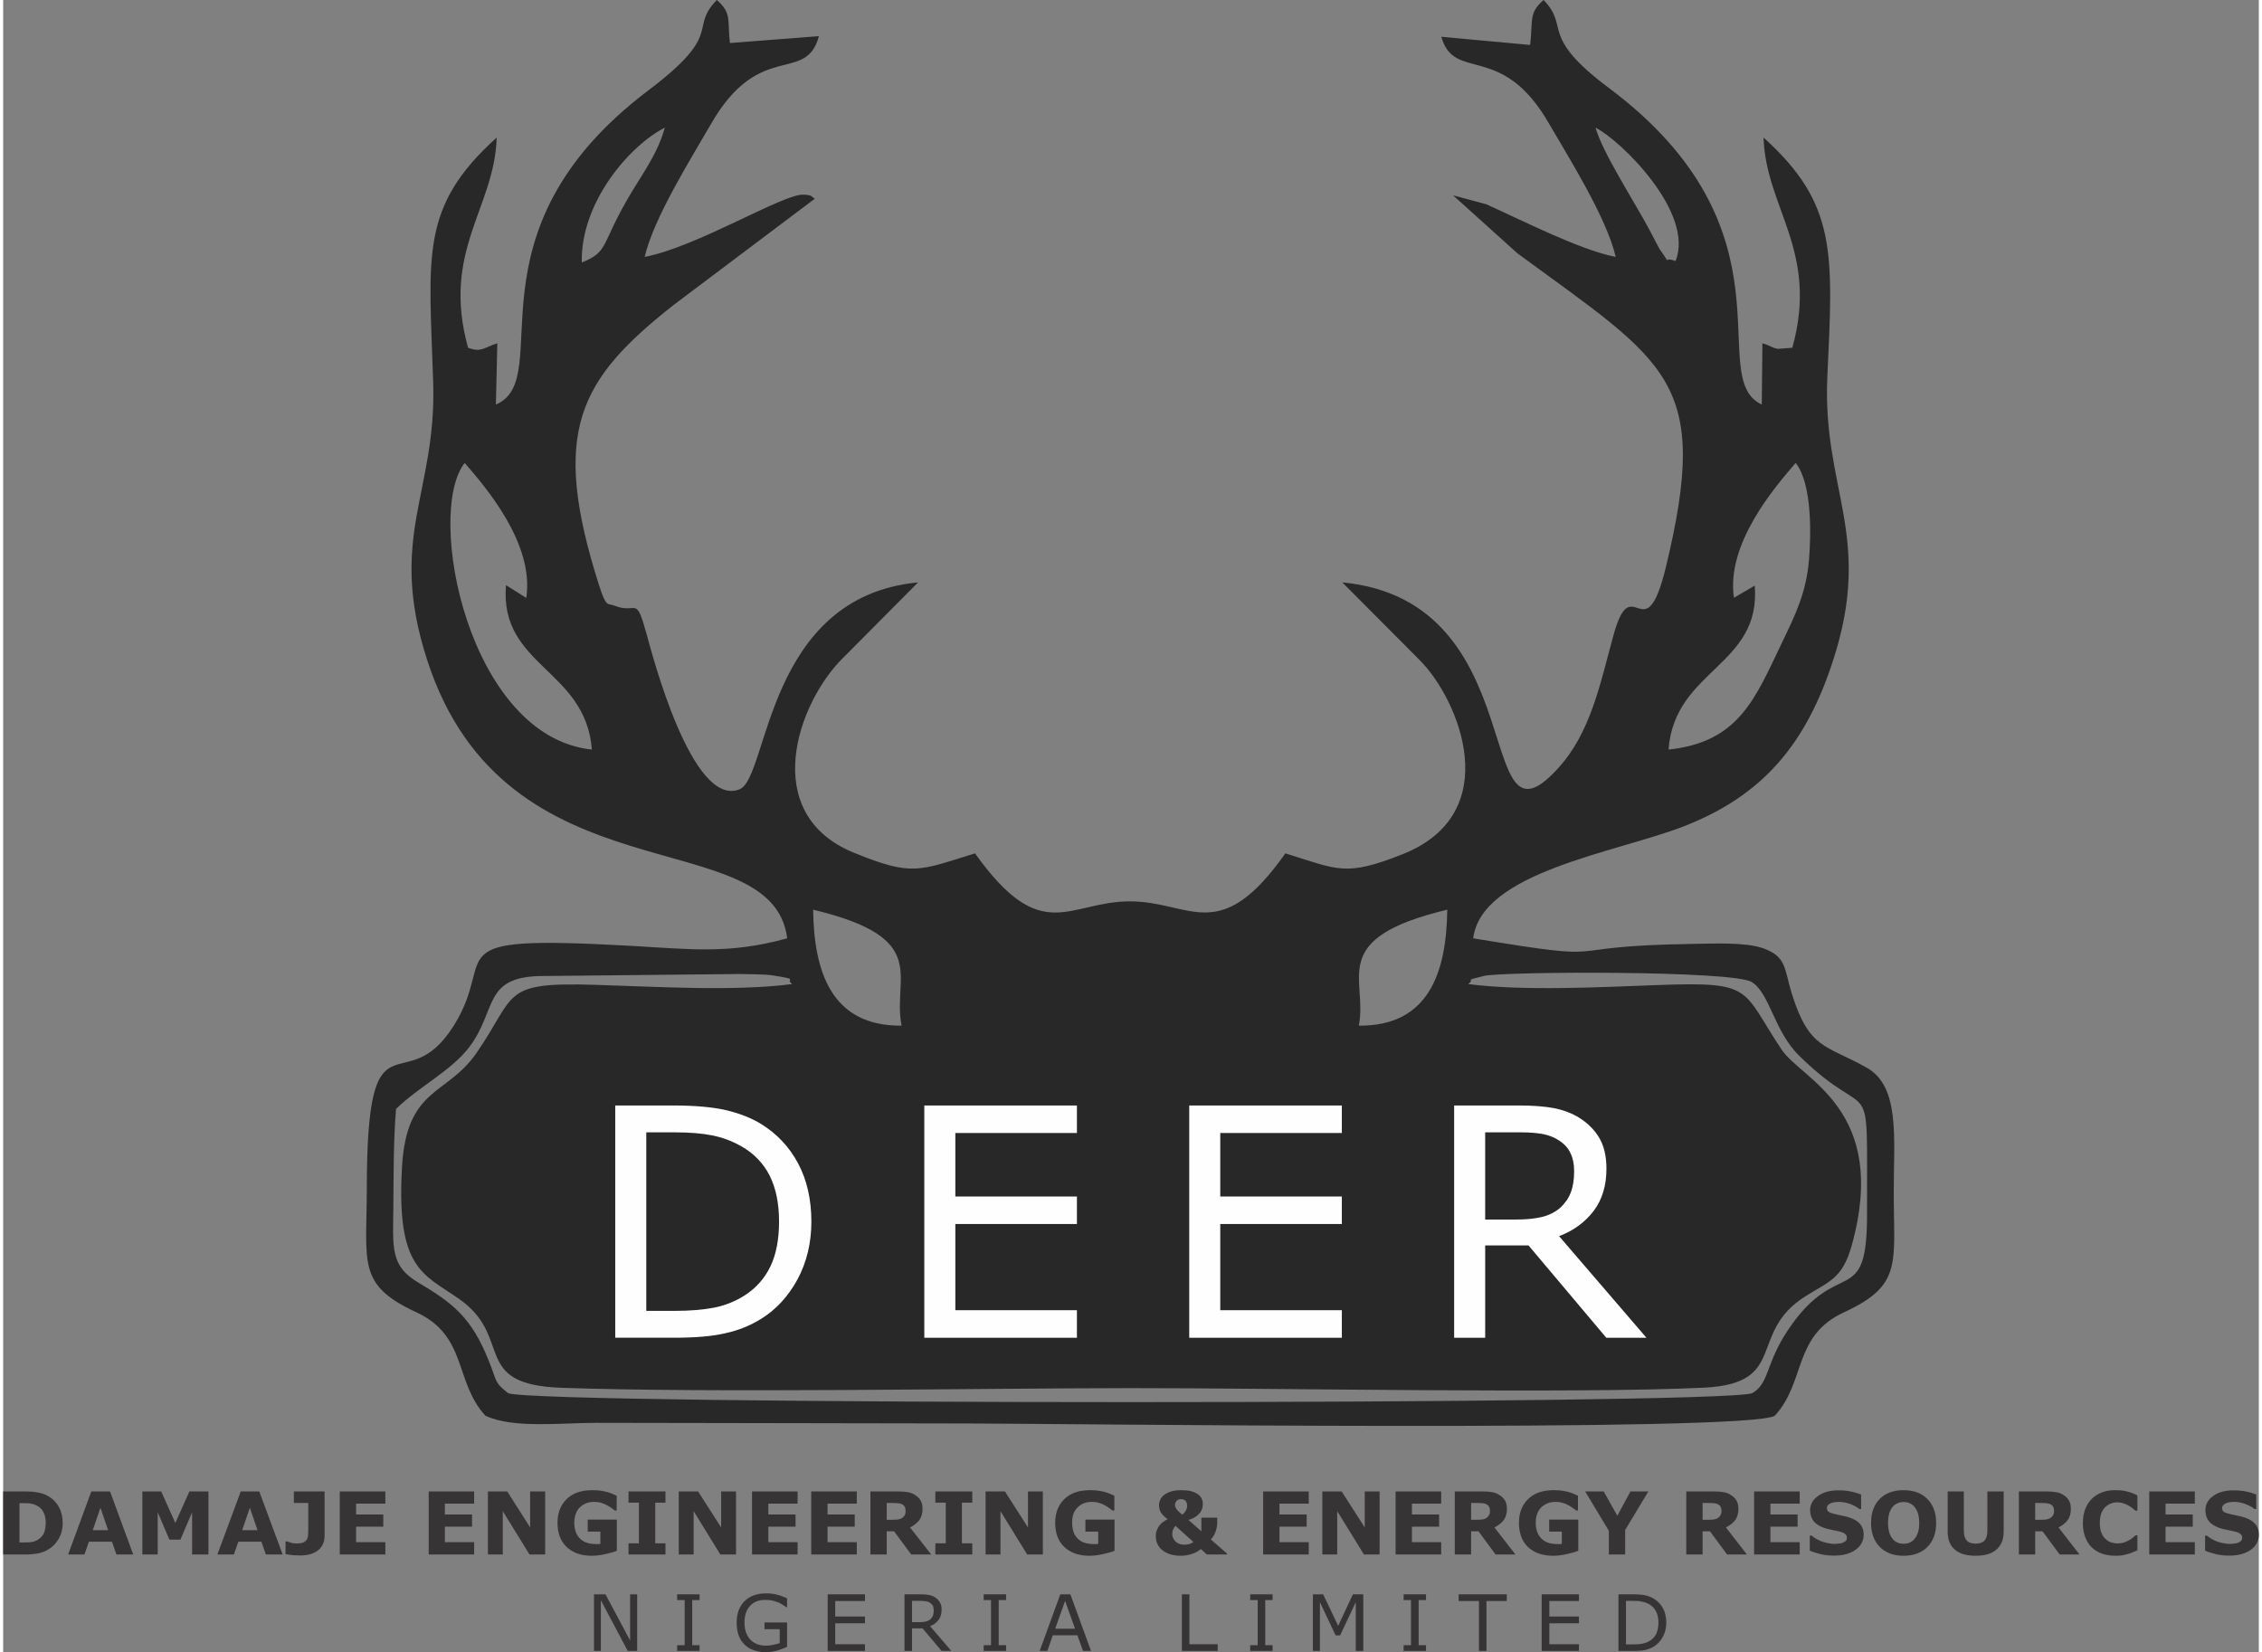 <?xml version="1.0" encoding="UTF-8"?>
<!DOCTYPE svg PUBLIC "-//W3C//DTD SVG 1.1//EN" "http://www.w3.org/Graphics/SVG/1.1/DTD/svg11.dtd">
<!-- Creator: CorelDRAW 2017 -->
<svg xmlns="http://www.w3.org/2000/svg" xml:space="preserve" width="141px" height="103px" version="1.1" style="shape-rendering:geometricPrecision; text-rendering:geometricPrecision; image-rendering:optimizeQuality; fill-rule:evenodd; clip-rule:evenodd"
viewBox="0 0 141 103.29"
 xmlns:xlink="http://www.w3.org/1999/xlink">
 <rect x="0" y="0" width="141" height="103.29" fill="#808080" stroke="none"/>
 <defs>
  <style type="text/css">
   <![CDATA[
    .fil1 {fill:#282828}
    .fil2 {fill:#FEFEFE;fill-rule:nonzero}
    .fil0 {fill:#373435;fill-rule:nonzero}
   ]]>
  </style>
 </defs>
 <g id="Layer_x0020_1">
  <g id="_2137778770912">
   <path class="fil0" d="M3.72 95.21c0,0.37 -0.08,0.7 -0.25,0.99 -0.17,0.29 -0.38,0.51 -0.64,0.66 -0.19,0.12 -0.4,0.2 -0.63,0.25 -0.23,0.04 -0.5,0.07 -0.81,0.07l-1.39 0 0 -3.94 1.43 0c0.32,0 0.6,0.03 0.83,0.08 0.23,0.05 0.43,0.13 0.58,0.23 0.28,0.16 0.49,0.39 0.65,0.67 0.15,0.28 0.23,0.61 0.23,0.99zm-1.06 -0.01c0,-0.26 -0.04,-0.48 -0.14,-0.66 -0.09,-0.19 -0.24,-0.33 -0.44,-0.43 -0.11,-0.05 -0.21,-0.09 -0.32,-0.11 -0.11,-0.02 -0.27,-0.03 -0.49,-0.03l-0.25 0 0 2.46 0.25 0c0.24,0 0.42,-0.01 0.53,-0.03 0.11,-0.02 0.22,-0.06 0.33,-0.12 0.18,-0.1 0.32,-0.25 0.41,-0.42 0.08,-0.18 0.12,-0.4 0.12,-0.66zm5.47 1.98l-1.05 0 -0.28 -0.8 -1.44 0 -0.28 0.8 -1.02 0 1.45 -3.94 1.17 0 1.45 3.94zm-1.57 -1.52l-0.48 -1.4 -0.48 1.4 0.96 0zm6.27 1.52l-1.02 0 0 -2.64 -0.73 1.71 -0.69 0 -0.73 -1.71 0 2.64 -0.96 0 0 -3.94 1.18 0 0.88 1.97 0.88 -1.97 1.19 0 0 3.94zm4.64 0l-1.05 0 -0.28 -0.8 -1.44 0 -0.28 0.8 -1.03 0 1.46 -3.94 1.16 0 1.46 3.94zm-1.57 -1.52l-0.48 -1.4 -0.48 1.4 0.96 0zm4.19 0.36c0,0.17 -0.03,0.33 -0.09,0.48 -0.06,0.15 -0.16,0.28 -0.28,0.39 -0.13,0.11 -0.28,0.19 -0.46,0.25 -0.18,0.06 -0.41,0.1 -0.68,0.1 -0.18,0 -0.35,-0.01 -0.51,-0.02 -0.16,-0.02 -0.3,-0.04 -0.42,-0.06l0 -0.8 0.09 0c0.09,0.03 0.17,0.06 0.27,0.09 0.09,0.03 0.2,0.04 0.35,0.04 0.18,0 0.32,-0.02 0.42,-0.07 0.1,-0.05 0.17,-0.12 0.22,-0.21 0.04,-0.08 0.06,-0.18 0.06,-0.28 0.01,-0.1 0.01,-0.24 0.01,-0.4l0 -1.57 -0.9 0 0 -0.72 1.92 0 0 2.78zm3.8 1.16l-2.85 0 0 -3.94 2.85 0 0 0.76 -1.83 0 0 0.68 1.7 0 0 0.76 -1.7 0 0 0.97 1.83 0 0 0.77zm5.55 0l-2.84 0 0 -3.94 2.84 0 0 0.76 -1.83 0 0 0.68 1.7 0 0 0.76 -1.7 0 0 0.97 1.83 0 0 0.77zm4.44 0l-0.98 0 -1.67 -2.71 0 2.71 -0.93 0 0 -3.94 1.21 0 1.43 2.25 0 -2.25 0.94 0 0 3.94zm4.48 -0.23c-0.17,0.07 -0.41,0.14 -0.7,0.2 -0.29,0.07 -0.58,0.11 -0.87,0.11 -0.67,0 -1.19,-0.19 -1.57,-0.55 -0.38,-0.36 -0.57,-0.87 -0.57,-1.51 0,-0.61 0.19,-1.11 0.57,-1.48 0.38,-0.38 0.92,-0.56 1.6,-0.56 0.26,0 0.51,0.02 0.74,0.07 0.24,0.04 0.5,0.14 0.79,0.28l0 0.92 -0.12 0c-0.05,-0.04 -0.12,-0.09 -0.21,-0.16 -0.1,-0.07 -0.19,-0.12 -0.28,-0.17 -0.1,-0.06 -0.22,-0.11 -0.36,-0.15 -0.13,-0.04 -0.28,-0.06 -0.43,-0.06 -0.18,0 -0.35,0.03 -0.49,0.08 -0.15,0.06 -0.28,0.14 -0.4,0.25 -0.11,0.1 -0.2,0.24 -0.26,0.4 -0.06,0.16 -0.1,0.35 -0.1,0.56 0,0.44 0.12,0.77 0.35,1 0.23,0.24 0.57,0.35 1.03,0.35 0.04,0 0.08,0 0.13,0 0.04,0 0.09,-0.01 0.12,-0.01l0 -0.77 -0.79 0 0 -0.75 1.82 0 0 1.95zm3.04 0.23l-2.31 0 0 -0.7 0.65 0 0 -2.54 -0.65 0 0 -0.7 2.31 0 0 0.7 -0.64 0 0 2.54 0.64 0 0 0.7zm4.41 0l-0.98 0 -1.67 -2.71 0 2.71 -0.93 0 0 -3.94 1.21 0 1.44 2.25 0 -2.25 0.93 0 0 3.94zm3.85 0l-2.85 0 0 -3.94 2.85 0 0 0.76 -1.83 0 0 0.68 1.7 0 0 0.76 -1.7 0 0 0.97 1.83 0 0 0.77zm3.7 0l-2.85 0 0 -3.94 2.85 0 0 0.76 -1.83 0 0 0.68 1.7 0 0 0.76 -1.7 0 0 0.97 1.83 0 0 0.77zm3.05 -2.74c0,-0.1 -0.02,-0.18 -0.06,-0.25 -0.04,-0.07 -0.11,-0.13 -0.2,-0.17 -0.07,-0.02 -0.15,-0.04 -0.24,-0.05 -0.09,0 -0.2,-0.01 -0.32,-0.01l-0.36 0 0 1.05 0.31 0c0.16,0 0.29,0 0.4,-0.02 0.11,-0.02 0.2,-0.05 0.27,-0.11 0.07,-0.05 0.12,-0.11 0.16,-0.18 0.03,-0.06 0.04,-0.15 0.04,-0.26zm1.6 2.74l-1.25 0 -1.07 -1.45 -0.46 0 0 1.45 -1.02 0 0 -3.94 1.71 0c0.23,0 0.43,0.01 0.6,0.04 0.16,0.02 0.32,0.08 0.47,0.17 0.14,0.09 0.26,0.2 0.35,0.34 0.09,0.14 0.13,0.32 0.13,0.53 0,0.29 -0.07,0.53 -0.2,0.71 -0.14,0.18 -0.33,0.33 -0.58,0.46l1.32 1.69zm2.57 0l-2.31 0 0 -0.7 0.65 0 0 -2.54 -0.65 0 0 -0.7 2.31 0 0 0.7 -0.65 0 0 2.54 0.65 0 0 0.7zm4.41 0l-0.98 0 -1.67 -2.71 0 2.71 -0.93 0 0 -3.94 1.21 0 1.44 2.25 0 -2.25 0.93 0 0 3.94zm4.48 -0.23c-0.17,0.07 -0.41,0.14 -0.7,0.2 -0.29,0.07 -0.58,0.11 -0.87,0.11 -0.67,0 -1.19,-0.19 -1.57,-0.55 -0.38,-0.36 -0.57,-0.87 -0.57,-1.51 0,-0.61 0.19,-1.11 0.57,-1.48 0.39,-0.38 0.92,-0.56 1.6,-0.56 0.26,0 0.51,0.02 0.74,0.07 0.24,0.04 0.5,0.14 0.79,0.28l0 0.92 -0.12 0c-0.05,-0.04 -0.12,-0.09 -0.21,-0.16 -0.1,-0.07 -0.19,-0.12 -0.28,-0.17 -0.1,-0.06 -0.22,-0.11 -0.36,-0.15 -0.13,-0.04 -0.28,-0.06 -0.43,-0.06 -0.18,0 -0.34,0.03 -0.49,0.08 -0.15,0.06 -0.28,0.14 -0.39,0.25 -0.12,0.1 -0.2,0.24 -0.27,0.4 -0.06,0.16 -0.09,0.35 -0.09,0.56 0,0.44 0.11,0.77 0.34,1 0.23,0.24 0.58,0.35 1.03,0.35 0.04,0 0.08,0 0.13,0 0.04,0 0.09,-0.01 0.13,-0.01l0 -0.77 -0.8 0 0 -0.75 1.82 0 0 1.95zm7.03 0.23l-1.26 0 -0.37 -0.34c-0.17,0.14 -0.37,0.25 -0.58,0.31 -0.21,0.07 -0.44,0.11 -0.67,0.11 -0.49,0 -0.87,-0.12 -1.15,-0.34 -0.28,-0.22 -0.42,-0.52 -0.42,-0.88 0,-0.15 0.02,-0.28 0.07,-0.39 0.04,-0.11 0.1,-0.21 0.17,-0.3 0.07,-0.09 0.15,-0.16 0.24,-0.22 0.09,-0.06 0.18,-0.12 0.26,-0.16 -0.07,-0.05 -0.15,-0.11 -0.21,-0.17 -0.07,-0.06 -0.13,-0.13 -0.18,-0.2 -0.05,-0.06 -0.08,-0.14 -0.11,-0.22 -0.02,-0.09 -0.04,-0.18 -0.04,-0.28 0,-0.13 0.03,-0.24 0.08,-0.35 0.05,-0.11 0.13,-0.21 0.24,-0.29 0.11,-0.09 0.26,-0.16 0.44,-0.22 0.18,-0.06 0.4,-0.08 0.66,-0.08 0.21,0 0.4,0.02 0.57,0.06 0.16,0.04 0.3,0.1 0.42,0.18 0.11,0.07 0.19,0.16 0.25,0.27 0.05,0.1 0.08,0.22 0.08,0.34 0,0.08 -0.01,0.17 -0.03,0.27 -0.03,0.09 -0.07,0.18 -0.13,0.27 -0.07,0.09 -0.16,0.18 -0.28,0.26 -0.11,0.08 -0.26,0.15 -0.46,0.21l0.81 0.71 0 -0.85 0.99 0 0 0.29c0,0.21 -0.04,0.41 -0.11,0.6 -0.07,0.19 -0.17,0.35 -0.29,0.47l1.01 0.88 0 0.06zm-2.49 -3.06c0,-0.09 -0.02,-0.16 -0.05,-0.21 -0.02,-0.06 -0.06,-0.1 -0.1,-0.13 -0.04,-0.02 -0.08,-0.04 -0.13,-0.05 -0.05,-0.01 -0.08,-0.01 -0.11,-0.01 -0.03,0 -0.06,0 -0.1,0.01 -0.04,0.01 -0.08,0.03 -0.13,0.06 -0.03,0.02 -0.07,0.06 -0.09,0.11 -0.03,0.04 -0.05,0.11 -0.05,0.19 0,0.1 0.05,0.2 0.13,0.3 0.08,0.1 0.19,0.2 0.33,0.3 0.1,-0.08 0.17,-0.17 0.22,-0.26 0.05,-0.09 0.08,-0.2 0.08,-0.31zm0.39 2.28l-1.12 -1.01c-0.04,0.04 -0.08,0.1 -0.13,0.19 -0.05,0.09 -0.07,0.19 -0.07,0.3 0,0.12 0.02,0.22 0.07,0.31 0.05,0.09 0.1,0.16 0.17,0.21 0.07,0.06 0.15,0.1 0.24,0.13 0.08,0.02 0.17,0.04 0.25,0.04 0.12,0 0.23,-0.01 0.32,-0.04 0.09,-0.02 0.18,-0.07 0.27,-0.13zm7.21 0.78l-2.85 0 0 -3.94 2.85 0 0 0.76 -1.83 0 0 0.68 1.7 0 0 0.76 -1.7 0 0 0.97 1.83 0 0 0.77zm4.43 0l-0.98 0 -1.67 -2.71 0 2.71 -0.93 0 0 -3.94 1.21 0 1.44 2.25 0 -2.25 0.93 0 0 3.94zm3.85 0l-2.85 0 0 -3.94 2.85 0 0 0.76 -1.83 0 0 0.68 1.7 0 0 0.76 -1.7 0 0 0.97 1.83 0 0 0.77zm3.05 -2.74c0,-0.1 -0.02,-0.18 -0.06,-0.25 -0.04,-0.07 -0.11,-0.13 -0.2,-0.17 -0.07,-0.02 -0.15,-0.04 -0.24,-0.05 -0.09,0 -0.2,-0.01 -0.32,-0.01l-0.36 0 0 1.05 0.31 0c0.16,0 0.29,0 0.4,-0.02 0.11,-0.02 0.2,-0.05 0.27,-0.11 0.07,-0.05 0.12,-0.11 0.15,-0.18 0.04,-0.06 0.05,-0.15 0.05,-0.26zm1.59 2.74l-1.24 0 -1.07 -1.45 -0.46 0 0 1.45 -1.02 0 0 -3.94 1.7 0c0.24,0 0.44,0.01 0.6,0.04 0.17,0.02 0.33,0.08 0.47,0.17 0.15,0.09 0.27,0.2 0.36,0.34 0.08,0.14 0.13,0.32 0.13,0.53 0,0.29 -0.07,0.53 -0.2,0.71 -0.14,0.18 -0.33,0.33 -0.58,0.46l1.31 1.69zm3.93 -0.23c-0.18,0.07 -0.41,0.14 -0.7,0.2 -0.29,0.07 -0.58,0.11 -0.87,0.11 -0.67,0 -1.2,-0.19 -1.58,-0.55 -0.37,-0.36 -0.56,-0.87 -0.56,-1.51 0,-0.61 0.19,-1.11 0.57,-1.48 0.38,-0.38 0.92,-0.56 1.6,-0.56 0.26,0 0.51,0.02 0.74,0.07 0.24,0.04 0.5,0.14 0.78,0.28l0 0.92 -0.11 0c-0.05,-0.04 -0.12,-0.09 -0.22,-0.16 -0.09,-0.07 -0.18,-0.12 -0.27,-0.17 -0.1,-0.06 -0.22,-0.11 -0.36,-0.15 -0.14,-0.04 -0.28,-0.06 -0.43,-0.06 -0.18,0 -0.35,0.03 -0.49,0.08 -0.15,0.06 -0.28,0.14 -0.4,0.25 -0.11,0.1 -0.2,0.24 -0.26,0.4 -0.07,0.16 -0.1,0.35 -0.1,0.56 0,0.44 0.12,0.77 0.35,1 0.23,0.24 0.57,0.35 1.03,0.35 0.03,0 0.08,0 0.12,0 0.05,0 0.09,-0.01 0.13,-0.01l0 -0.77 -0.79 0 0 -0.75 1.82 0 0 1.95zm4.38 -3.71l-1.45 2.41 0 1.53 -1.02 0 0 -1.48 -1.48 -2.46 1.16 0 0.85 1.52 0.82 -1.52 1.12 0zm4.57 1.2c0,-0.1 -0.02,-0.18 -0.06,-0.25 -0.04,-0.07 -0.11,-0.13 -0.2,-0.17 -0.07,-0.02 -0.15,-0.04 -0.24,-0.05 -0.09,0 -0.2,-0.01 -0.32,-0.01l-0.36 0 0 1.05 0.31 0c0.16,0 0.29,0 0.4,-0.02 0.11,-0.02 0.2,-0.05 0.27,-0.11 0.07,-0.05 0.12,-0.11 0.15,-0.18 0.04,-0.06 0.05,-0.15 0.05,-0.26zm1.59 2.74l-1.24 0 -1.07 -1.45 -0.46 0 0 1.45 -1.02 0 0 -3.94 1.7 0c0.24,0 0.44,0.01 0.6,0.04 0.17,0.02 0.33,0.08 0.47,0.17 0.15,0.09 0.27,0.2 0.36,0.34 0.08,0.14 0.13,0.32 0.13,0.53 0,0.29 -0.07,0.53 -0.2,0.71 -0.14,0.18 -0.33,0.33 -0.58,0.46l1.31 1.69zm3.3 0l-2.85 0 0 -3.94 2.85 0 0 0.76 -1.83 0 0 0.68 1.7 0 0 0.76 -1.7 0 0 0.97 1.83 0 0 0.77zm4 -1.24c0,0.38 -0.17,0.7 -0.5,0.94 -0.33,0.24 -0.77,0.37 -1.34,0.37 -0.32,0 -0.61,-0.03 -0.85,-0.09 -0.24,-0.06 -0.47,-0.13 -0.68,-0.22l0 -0.94 0.11 0c0.21,0.17 0.45,0.3 0.71,0.39 0.26,0.08 0.51,0.13 0.74,0.13 0.07,0 0.15,-0.01 0.25,-0.02 0.1,-0.01 0.18,-0.02 0.24,-0.05 0.08,-0.03 0.14,-0.07 0.2,-0.12 0.05,-0.05 0.07,-0.12 0.07,-0.21 0,-0.09 -0.04,-0.16 -0.11,-0.22 -0.07,-0.07 -0.18,-0.11 -0.32,-0.15 -0.15,-0.03 -0.3,-0.07 -0.47,-0.1 -0.16,-0.03 -0.32,-0.07 -0.46,-0.11 -0.34,-0.11 -0.57,-0.26 -0.72,-0.44 -0.14,-0.19 -0.22,-0.41 -0.22,-0.69 0,-0.36 0.17,-0.66 0.5,-0.89 0.33,-0.24 0.75,-0.35 1.26,-0.35 0.26,0 0.52,0.02 0.77,0.07 0.25,0.05 0.47,0.12 0.66,0.19l0 0.91 -0.11 0c-0.16,-0.13 -0.35,-0.23 -0.58,-0.32 -0.23,-0.08 -0.47,-0.13 -0.71,-0.13 -0.08,0 -0.17,0.01 -0.25,0.02 -0.08,0.01 -0.16,0.03 -0.24,0.06 -0.07,0.03 -0.13,0.07 -0.18,0.12 -0.05,0.06 -0.07,0.12 -0.07,0.19 0,0.1 0.04,0.18 0.12,0.24 0.08,0.05 0.23,0.1 0.45,0.15 0.14,0.03 0.28,0.06 0.41,0.09 0.14,0.02 0.28,0.06 0.43,0.11 0.3,0.1 0.53,0.24 0.67,0.41 0.14,0.17 0.22,0.39 0.22,0.66zm4.53 -0.73c0,0.63 -0.18,1.12 -0.54,1.49 -0.36,0.37 -0.86,0.56 -1.5,0.56 -0.63,0 -1.13,-0.19 -1.49,-0.56 -0.36,-0.37 -0.54,-0.86 -0.54,-1.49 0,-0.63 0.18,-1.13 0.54,-1.5 0.36,-0.37 0.86,-0.55 1.49,-0.55 0.63,0 1.13,0.18 1.49,0.55 0.37,0.37 0.55,0.87 0.55,1.5zm-1.35 0.99c0.1,-0.11 0.17,-0.26 0.22,-0.42 0.05,-0.16 0.07,-0.35 0.07,-0.58 0,-0.23 -0.03,-0.43 -0.08,-0.6 -0.06,-0.16 -0.13,-0.3 -0.22,-0.4 -0.09,-0.11 -0.19,-0.18 -0.31,-0.23 -0.12,-0.05 -0.24,-0.07 -0.36,-0.07 -0.13,0 -0.25,0.02 -0.37,0.07 -0.11,0.04 -0.22,0.12 -0.31,0.22 -0.09,0.1 -0.16,0.24 -0.22,0.41 -0.05,0.18 -0.08,0.38 -0.08,0.61 0,0.23 0.03,0.43 0.08,0.6 0.05,0.16 0.13,0.3 0.21,0.4 0.09,0.1 0.19,0.18 0.31,0.23 0.12,0.05 0.25,0.07 0.38,0.07 0.13,0 0.25,-0.02 0.37,-0.07 0.12,-0.05 0.22,-0.13 0.31,-0.24zm5.57 -0.45c0,0.49 -0.15,0.86 -0.45,1.12 -0.29,0.26 -0.73,0.39 -1.3,0.39 -0.58,0 -1.02,-0.13 -1.31,-0.39 -0.3,-0.26 -0.44,-0.63 -0.44,-1.12l0 -2.51 1.01 0 0 2.45c0,0.28 0.06,0.48 0.18,0.61 0.11,0.14 0.3,0.2 0.56,0.2 0.25,0 0.43,-0.06 0.55,-0.19 0.12,-0.13 0.18,-0.33 0.18,-0.62l0 -2.45 1.02 0 0 2.51zm3.15 -1.31c0,-0.1 -0.02,-0.18 -0.06,-0.25 -0.04,-0.07 -0.11,-0.13 -0.21,-0.17 -0.07,-0.02 -0.15,-0.04 -0.24,-0.05 -0.09,0 -0.19,-0.01 -0.31,-0.01l-0.36 0 0 1.05 0.3 0c0.16,0 0.3,0 0.41,-0.02 0.1,-0.02 0.19,-0.05 0.27,-0.11 0.07,-0.05 0.12,-0.11 0.15,-0.18 0.03,-0.06 0.05,-0.15 0.05,-0.26zm1.59 2.74l-1.24 0 -1.07 -1.45 -0.46 0 0 1.45 -1.02 0 0 -3.94 1.7 0c0.23,0 0.43,0.01 0.6,0.04 0.17,0.02 0.32,0.08 0.47,0.17 0.15,0.09 0.27,0.2 0.35,0.34 0.09,0.14 0.13,0.32 0.13,0.53 0,0.29 -0.06,0.53 -0.2,0.71 -0.13,0.18 -0.32,0.33 -0.57,0.46l1.31 1.69zm2.22 0.08c-0.29,0 -0.56,-0.05 -0.81,-0.13 -0.25,-0.09 -0.46,-0.22 -0.64,-0.39 -0.18,-0.17 -0.31,-0.39 -0.41,-0.64 -0.1,-0.26 -0.15,-0.55 -0.15,-0.89 0,-0.31 0.05,-0.6 0.14,-0.85 0.1,-0.25 0.23,-0.47 0.41,-0.65 0.17,-0.18 0.38,-0.31 0.64,-0.41 0.25,-0.1 0.53,-0.14 0.83,-0.14 0.16,0 0.31,0.01 0.44,0.02 0.14,0.02 0.26,0.05 0.37,0.08 0.12,0.03 0.23,0.07 0.33,0.11 0.09,0.04 0.18,0.08 0.25,0.12l0 0.95 -0.12 0c-0.05,-0.04 -0.11,-0.09 -0.19,-0.15 -0.07,-0.06 -0.15,-0.11 -0.25,-0.17 -0.1,-0.06 -0.2,-0.1 -0.32,-0.14 -0.11,-0.04 -0.23,-0.06 -0.36,-0.06 -0.14,0 -0.28,0.02 -0.41,0.07 -0.12,0.04 -0.24,0.12 -0.35,0.22 -0.11,0.1 -0.19,0.23 -0.26,0.4 -0.06,0.17 -0.09,0.37 -0.09,0.6 0,0.25 0.03,0.46 0.1,0.62 0.07,0.17 0.16,0.3 0.27,0.39 0.1,0.1 0.22,0.17 0.36,0.21 0.13,0.04 0.26,0.06 0.39,0.06 0.12,0 0.24,-0.02 0.36,-0.05 0.12,-0.04 0.24,-0.09 0.34,-0.15 0.09,-0.05 0.17,-0.1 0.24,-0.16 0.07,-0.06 0.13,-0.11 0.18,-0.15l0.11 0 0 0.94c-0.1,0.04 -0.19,0.08 -0.29,0.12 -0.08,0.04 -0.18,0.07 -0.28,0.1 -0.13,0.04 -0.25,0.07 -0.36,0.09 -0.11,0.02 -0.27,0.03 -0.47,0.03zm4.99 -0.08l-2.85 0 0 -3.94 2.85 0 0 0.76 -1.83 0 0 0.68 1.7 0 0 0.76 -1.7 0 0 0.97 1.83 0 0 0.77zm4 -1.24c0,0.38 -0.16,0.7 -0.49,0.94 -0.33,0.24 -0.78,0.37 -1.34,0.37 -0.33,0 -0.61,-0.03 -0.85,-0.09 -0.24,-0.06 -0.47,-0.13 -0.68,-0.22l0 -0.94 0.11 0c0.21,0.17 0.44,0.3 0.7,0.39 0.26,0.08 0.51,0.13 0.75,0.13 0.06,0 0.14,-0.01 0.24,-0.02 0.1,-0.01 0.18,-0.02 0.25,-0.05 0.08,-0.03 0.14,-0.07 0.19,-0.12 0.05,-0.05 0.08,-0.12 0.08,-0.21 0,-0.09 -0.04,-0.16 -0.11,-0.22 -0.08,-0.07 -0.18,-0.11 -0.33,-0.15 -0.14,-0.03 -0.3,-0.07 -0.46,-0.1 -0.17,-0.03 -0.32,-0.07 -0.47,-0.11 -0.33,-0.11 -0.57,-0.26 -0.71,-0.44 -0.15,-0.19 -0.22,-0.41 -0.22,-0.69 0,-0.36 0.16,-0.66 0.49,-0.89 0.33,-0.24 0.75,-0.35 1.27,-0.35 0.26,0 0.51,0.02 0.77,0.07 0.25,0.05 0.47,0.12 0.65,0.19l0 0.91 -0.11 0c-0.15,-0.13 -0.35,-0.23 -0.58,-0.32 -0.23,-0.08 -0.46,-0.13 -0.7,-0.13 -0.09,0 -0.17,0.01 -0.25,0.02 -0.09,0.01 -0.17,0.03 -0.24,0.06 -0.07,0.03 -0.13,0.07 -0.18,0.12 -0.05,0.06 -0.08,0.12 -0.08,0.19 0,0.1 0.04,0.18 0.12,0.24 0.08,0.05 0.23,0.1 0.45,0.15 0.15,0.03 0.29,0.06 0.42,0.09 0.13,0.02 0.27,0.06 0.43,0.11 0.3,0.1 0.52,0.24 0.66,0.41 0.15,0.17 0.22,0.39 0.22,0.66zm-101.37 7.27l-0.59 0 -1.68 -3.17 0 3.17 -0.43 0 0 -3.54 0.72 0 1.54 2.89 0 -2.89 0.44 0 0 3.54zm3.9 0l-1.4 0 0 -0.36 0.47 0 0 -2.82 -0.47 0 0 -0.36 1.4 0 0 0.36 -0.46 0 0 2.82 0.46 0 0 0.36zm5.47 -0.25c-0.19,0.08 -0.4,0.16 -0.63,0.23 -0.23,0.06 -0.45,0.1 -0.67,0.1 -0.27,0 -0.53,-0.04 -0.76,-0.12 -0.23,-0.07 -0.42,-0.19 -0.58,-0.34 -0.17,-0.16 -0.29,-0.35 -0.38,-0.58 -0.09,-0.23 -0.13,-0.5 -0.13,-0.81 0,-0.57 0.16,-1.01 0.49,-1.34 0.33,-0.33 0.79,-0.49 1.37,-0.49 0.2,0 0.4,0.02 0.61,0.07 0.21,0.05 0.44,0.13 0.68,0.24l0 0.56 -0.04 0c-0.05,-0.03 -0.12,-0.08 -0.21,-0.14 -0.1,-0.06 -0.19,-0.12 -0.28,-0.16 -0.11,-0.04 -0.23,-0.08 -0.37,-0.12 -0.14,-0.03 -0.3,-0.04 -0.47,-0.04 -0.4,0 -0.72,0.12 -0.95,0.38 -0.23,0.25 -0.34,0.59 -0.34,1.03 0,0.46 0.12,0.81 0.36,1.07 0.24,0.25 0.57,0.38 0.98,0.38 0.15,0 0.31,-0.02 0.46,-0.05 0.15,-0.03 0.28,-0.07 0.4,-0.11l0 -0.87 -0.95 0 0 -0.42 1.41 0 0 1.53zm4.87 0.25l-2.33 0 0 -3.54 2.33 0 0 0.42 -1.86 0 0 0.97 1.86 0 0 0.42 -1.86 0 0 1.31 1.86 0 0 0.42zm5.4 0l-0.61 0 -1.19 -1.41 -0.66 0 0 1.41 -0.47 0 0 -3.54 0.99 0c0.22,0 0.39,0.01 0.54,0.04 0.14,0.03 0.27,0.08 0.38,0.15 0.13,0.08 0.23,0.18 0.3,0.31 0.08,0.12 0.11,0.27 0.11,0.46 0,0.26 -0.06,0.47 -0.19,0.64 -0.13,0.18 -0.31,0.31 -0.53,0.39l1.33 1.55zm-1.1 -2.54c0,-0.1 -0.02,-0.19 -0.05,-0.27 -0.04,-0.08 -0.1,-0.14 -0.18,-0.2 -0.07,-0.04 -0.15,-0.08 -0.24,-0.09 -0.1,-0.02 -0.21,-0.03 -0.33,-0.03l-0.56 0 0 1.33 0.48 0c0.15,0 0.28,-0.01 0.39,-0.04 0.11,-0.03 0.2,-0.07 0.28,-0.14 0.07,-0.07 0.13,-0.15 0.16,-0.23 0.03,-0.09 0.05,-0.2 0.05,-0.33zm4.52 2.54l-1.4 0 0 -0.36 0.46 0 0 -2.82 -0.46 0 0 -0.36 1.4 0 0 0.36 -0.46 0 0 2.82 0.46 0 0 0.36zm5.31 0l-0.5 0 -0.35 -0.98 -1.54 0 -0.34 0.98 -0.48 0 1.29 -3.54 0.63 0 1.29 3.54zm-1 -1.39l-0.62 -1.74 -0.62 1.74 1.24 0zm8.92 1.39l-2.24 0 0 -3.54 0.47 0 0 3.12 1.77 0 0 0.42zm3.43 0l-1.4 0 0 -0.36 0.47 0 0 -2.82 -0.47 0 0 -0.36 1.4 0 0 0.36 -0.46 0 0 2.82 0.46 0 0 0.36zm5.67 0l-0.47 0 0 -3.05 -0.98 2.08 -0.28 0 -0.98 -2.08 0 3.05 -0.44 0 0 -3.54 0.64 0 0.94 1.97 0.92 -1.97 0.65 0 0 3.54zm3.92 0l-1.4 0 0 -0.36 0.46 0 0 -2.82 -0.46 0 0 -0.36 1.4 0 0 0.36 -0.46 0 0 2.82 0.46 0 0 0.36zm5.05 -3.12l-1.27 0 0 3.12 -0.47 0 0 -3.12 -1.27 0 0 -0.42 3.01 0 0 0.42zm4.51 3.12l-2.33 0 0 -3.54 2.33 0 0 0.42 -1.85 0 0 0.97 1.85 0 0 0.42 -1.85 0 0 1.31 1.85 0 0 0.42zm5.46 -1.77c0,0.33 -0.07,0.62 -0.21,0.88 -0.14,0.26 -0.33,0.47 -0.56,0.61 -0.16,0.1 -0.34,0.17 -0.54,0.22 -0.2,0.04 -0.46,0.06 -0.79,0.06l-0.89 0 0 -3.54 0.88 0c0.35,0 0.62,0.02 0.83,0.07 0.2,0.05 0.37,0.12 0.51,0.21 0.25,0.15 0.43,0.35 0.57,0.6 0.13,0.25 0.2,0.55 0.2,0.89zm-0.49 0c0,-0.28 -0.05,-0.51 -0.15,-0.7 -0.09,-0.19 -0.24,-0.34 -0.43,-0.45 -0.14,-0.08 -0.29,-0.13 -0.44,-0.16 -0.16,-0.04 -0.35,-0.05 -0.57,-0.05l-0.44 0 0 2.72 0.44 0c0.23,0 0.43,-0.01 0.6,-0.05 0.16,-0.03 0.32,-0.09 0.46,-0.18 0.18,-0.11 0.31,-0.26 0.4,-0.44 0.08,-0.19 0.13,-0.42 0.13,-0.69z"/>
   <path class="fil1" d="M24.56 69.32c1.46,-1.41 3.48,-2.4 4.59,-3.88 1.71,-2.28 0.86,-4.3 4.31,-4.42l12.6 -0.13c0.52,0.02 1.51,0.01 1.99,0.08 1.81,0.28 0.79,0.19 1.27,0.55 -3.62,0.47 -8.53,0.16 -12.25,0.05 -5.99,-0.19 -4.92,0.54 -7.49,4.27 -1.85,2.67 -4.37,2.11 -4.65,7.13 -0.36,6.35 1.31,6.66 3.55,8.22 3.48,2.41 0.68,5.37 6.43,5.57 9.52,0.33 25.6,0.03 35.54,0.02 8.7,-0.01 28,0.36 35.9,-0.03 5.26,-0.27 2.67,-3.4 6.29,-5.7 1.49,-0.95 2.32,-1.08 2.91,-3.18 2.37,-8.51 -3.11,-10.36 -4.37,-12.24 -2.55,-3.81 -1.68,-4.27 -7.71,-4.05 -3.56,0.13 -8.43,0.39 -11.89,-0.06 0.5,-0.38 -0.4,-0.17 0.99,-0.51 1.16,-0.28 15.53,-0.35 16.73,0.38 1.14,0.71 1.39,3.06 2.96,4.6 4.67,4.61 4.23,0.35 4.25,9.85 0.02,6.15 -1.82,2.59 -4.97,7.35 -1.38,2.08 -1.14,3.32 -2.22,3.91 -2.14,0.74 -75.61,0.74 -77.75,0 -0.91,-0.72 -0.68,-0.72 -1.22,-2.04 -1.07,-2.67 -2.19,-3.57 -4.42,-4.89 -1.73,-1.03 -1.57,-2.17 -1.54,-4.68 0.02,-2.01 0,-4.18 0.17,-6.17zm60.18 -5.2c0.59,-2.94 -2.05,-5.44 5.53,-7.25 -0.05,3.9 -1.14,7.29 -5.53,7.25zm-28.58 0c-4.39,0.04 -5.48,-3.38 -5.53,-7.25 7.45,1.78 4.92,4.19 5.53,7.25zm52.03 -26.75c-0.5,-3.37 2.53,-6.89 3.86,-8.43 1.04,1.32 0.96,4.51 0.83,6.08 -0.18,2.07 -0.86,3.43 -1.69,5.16 -1.68,3.51 -2.7,6.22 -7.09,6.68 0.39,-5.04 5.79,-5.2 5.39,-10.25l-1.3 0.76zm-71.39 9.49c-7.72,-0.8 -10.44,-14.77 -7.95,-17.92 1.33,1.54 4.36,5.05 3.85,8.44l-1.27 -0.8c-0.42,5.08 4.98,5.24 5.37,10.28zm67.74 -30.54c-0.91,-0.34 -0.15,0.43 -1,-0.75 -0.01,-0.02 -0.57,-1.07 -0.62,-1.18 -1.06,-1.97 -2.96,-4.88 -3.38,-6.41 1.58,0.8 6.21,5.32 5,8.34zm-68.37 0.09c-0.09,-3.76 3,-7.32 5.19,-8.43 -0.49,1.76 -1.47,2.95 -2.38,4.55 -1.62,2.83 -1.16,3.22 -2.81,3.88zm3.93 -0.35c0.57,-2.47 3,-6.31 4.14,-8.3 3.05,-5.32 5.94,-2.46 6.75,-5.5l-5.56 0.43c-0.17,-1.42 0.14,-1.85 -0.82,-2.69 -1.78,1.82 0.53,2.02 -4.28,5.65 -11.79,8.91 -5.67,18.01 -9.53,19.64l0.09 -3.83c-0.87,0.28 -1,0.59 -1.83,0.28 -1.68,-6.07 1.66,-8.72 1.79,-13.14 -4.84,4.37 -4.22,7.39 -3.97,15.3 0.22,6.93 -2.87,9.64 -0.38,17.35 4.92,15.25 21.57,9.99 22.51,17.41 -3.67,1.01 -6.02,0.68 -9.95,0.46 -12.32,-0.67 -8.1,0.52 -10.88,4.98 -3.12,4.98 -5.45,-1.51 -5.45,10.31 -0.01,4.57 -0.6,5.92 3.1,7.63 3.2,1.48 2.36,4.33 4.31,6.46 1.7,0.82 4.75,0.45 6.93,0.45l23.33 0.04c4.86,0 48.93,0.57 50.35,-0.49 1.95,-2.13 1.12,-4.99 4.32,-6.46 3.7,-1.71 3.1,-3.05 3.11,-7.63 0,-3.23 0.4,-6.47 -1.67,-7.65 -2.58,-1.46 -3.6,-1.13 -4.7,-4.63 -0.49,-1.59 -0.32,-2.32 -1.8,-2.85 -1.1,-0.39 -3.17,-0.29 -4.39,-0.27 -9.23,0.13 -4.19,1.22 -13.73,-0.35 0.53,-4.17 8.93,-5.35 13.19,-7.01 4.91,-1.92 7.62,-5.12 9.32,-10.4 2.51,-7.77 -0.7,-10.67 -0.37,-17.73 0.36,-7.72 0.61,-10.77 -3.99,-14.92 0.14,4.41 3.48,7.1 1.8,13.14l-0.9 0.07c-0.43,-0.08 -0.38,-0.17 -0.97,-0.35l-0.04 3.83c-3.64,-1.68 2.44,-10.83 -9.57,-19.8 -4.39,-3.29 -2.4,-3.78 -4.07,-5.49 -0.96,0.84 -0.65,1.27 -0.84,2.81l-5.55 -0.51c0.81,2.89 3.77,0.24 6.75,5.46 1.15,1.99 3.58,5.83 4.15,8.3 -2.18,-0.41 -5.82,-2.27 -8.09,-3.29l-2.08 -0.56 4.03 3.63c9.38,6.89 12.1,7.91 9.28,19.6 -1.33,5.48 -2.11,0.01 -3.28,4.27 -0.85,3.1 -1.43,6.11 -3.49,8.35 -5.36,5.86 -1.36,-10.51 -13.46,-11.65l4.85 4.87c2.46,2.48 5.38,9.57 -1.1,12.13 -3.59,1.42 -4.02,0.95 -7.31,-0.06 -4.12,5.84 -5.9,3.01 -9.7,3 -3.86,-0.01 -5.51,2.87 -9.7,-3 -3.52,1.08 -3.89,1.46 -7.57,-0.04 -5.95,-2.43 -3.55,-9.37 -0.66,-12.2l4.67 -4.7c-9.53,0.9 -9.34,12.19 -11.15,12.93 -2.98,1.22 -5.49,-8.51 -5.8,-9.63 -0.72,-2.61 -0.58,-1.27 -2.04,-1.85 -0.42,-0.17 -0.49,0.17 -0.95,-1.27 -3.07,-9.63 -1.25,-12.87 4.68,-17.54l8.81 -6.63c-0.25,-0.12 -0.1,-0.23 -0.73,-0.25 -1.27,-0.05 -6.66,3.28 -9.91,3.89z"/>
   <path class="fil2" d="M50.52 76.38c0,1.32 -0.29,2.52 -0.86,3.59 -0.58,1.07 -1.35,1.91 -2.3,2.49 -0.66,0.41 -1.4,0.71 -2.22,0.89 -0.81,0.19 -1.89,0.28 -3.22,0.28l-3.66 0 0 -14.52 3.62 0c1.42,0 2.55,0.11 3.38,0.31 0.84,0.21 1.54,0.49 2.12,0.85 0.99,0.61 1.76,1.43 2.31,2.46 0.55,1.03 0.83,2.25 0.83,3.65zm-2.02 -0.02c0,-1.14 -0.2,-2.09 -0.59,-2.87 -0.4,-0.78 -0.99,-1.39 -1.77,-1.83 -0.58,-0.33 -1.18,-0.55 -1.82,-0.68 -0.65,-0.13 -1.42,-0.19 -2.31,-0.19l-1.81 0 0 11.16 1.81 0c0.92,0 1.74,-0.07 2.43,-0.2 0.69,-0.14 1.32,-0.39 1.9,-0.76 0.72,-0.46 1.26,-1.07 1.62,-1.82 0.36,-0.75 0.54,-1.69 0.54,-2.81zm18.62 7.27l-9.54 0 0 -14.52 9.54 0 0 1.72 -7.6 0 0 3.97 7.6 0 0 1.72 -7.6 0 0 5.39 7.6 0 0 1.72zm16.56 0l-9.54 0 0 -14.52 9.54 0 0 1.72 -7.6 0 0 3.97 7.6 0 0 1.72 -7.6 0 0 5.39 7.6 0 0 1.72zm19.04 0l-2.51 0 -4.86 -5.77 -2.71 0 0 5.77 -1.94 0 0 -14.52 4.07 0c0.88,0 1.61,0.06 2.19,0.17 0.59,0.12 1.11,0.32 1.58,0.61 0.53,0.34 0.94,0.75 1.24,1.26 0.29,0.5 0.44,1.14 0.44,1.91 0,1.05 -0.26,1.92 -0.79,2.63 -0.53,0.7 -1.25,1.24 -2.17,1.59l5.46 6.35zm-4.52 -10.42c0,-0.42 -0.07,-0.79 -0.22,-1.1 -0.14,-0.32 -0.38,-0.59 -0.72,-0.81 -0.28,-0.19 -0.61,-0.32 -0.99,-0.4 -0.39,-0.07 -0.84,-0.11 -1.36,-0.11l-2.27 0 0 5.45 1.95 0c0.61,0 1.14,-0.05 1.6,-0.16 0.45,-0.11 0.84,-0.31 1.16,-0.59 0.29,-0.28 0.51,-0.59 0.64,-0.94 0.14,-0.35 0.21,-0.8 0.21,-1.34z"/>
  </g>
 </g>
</svg>
